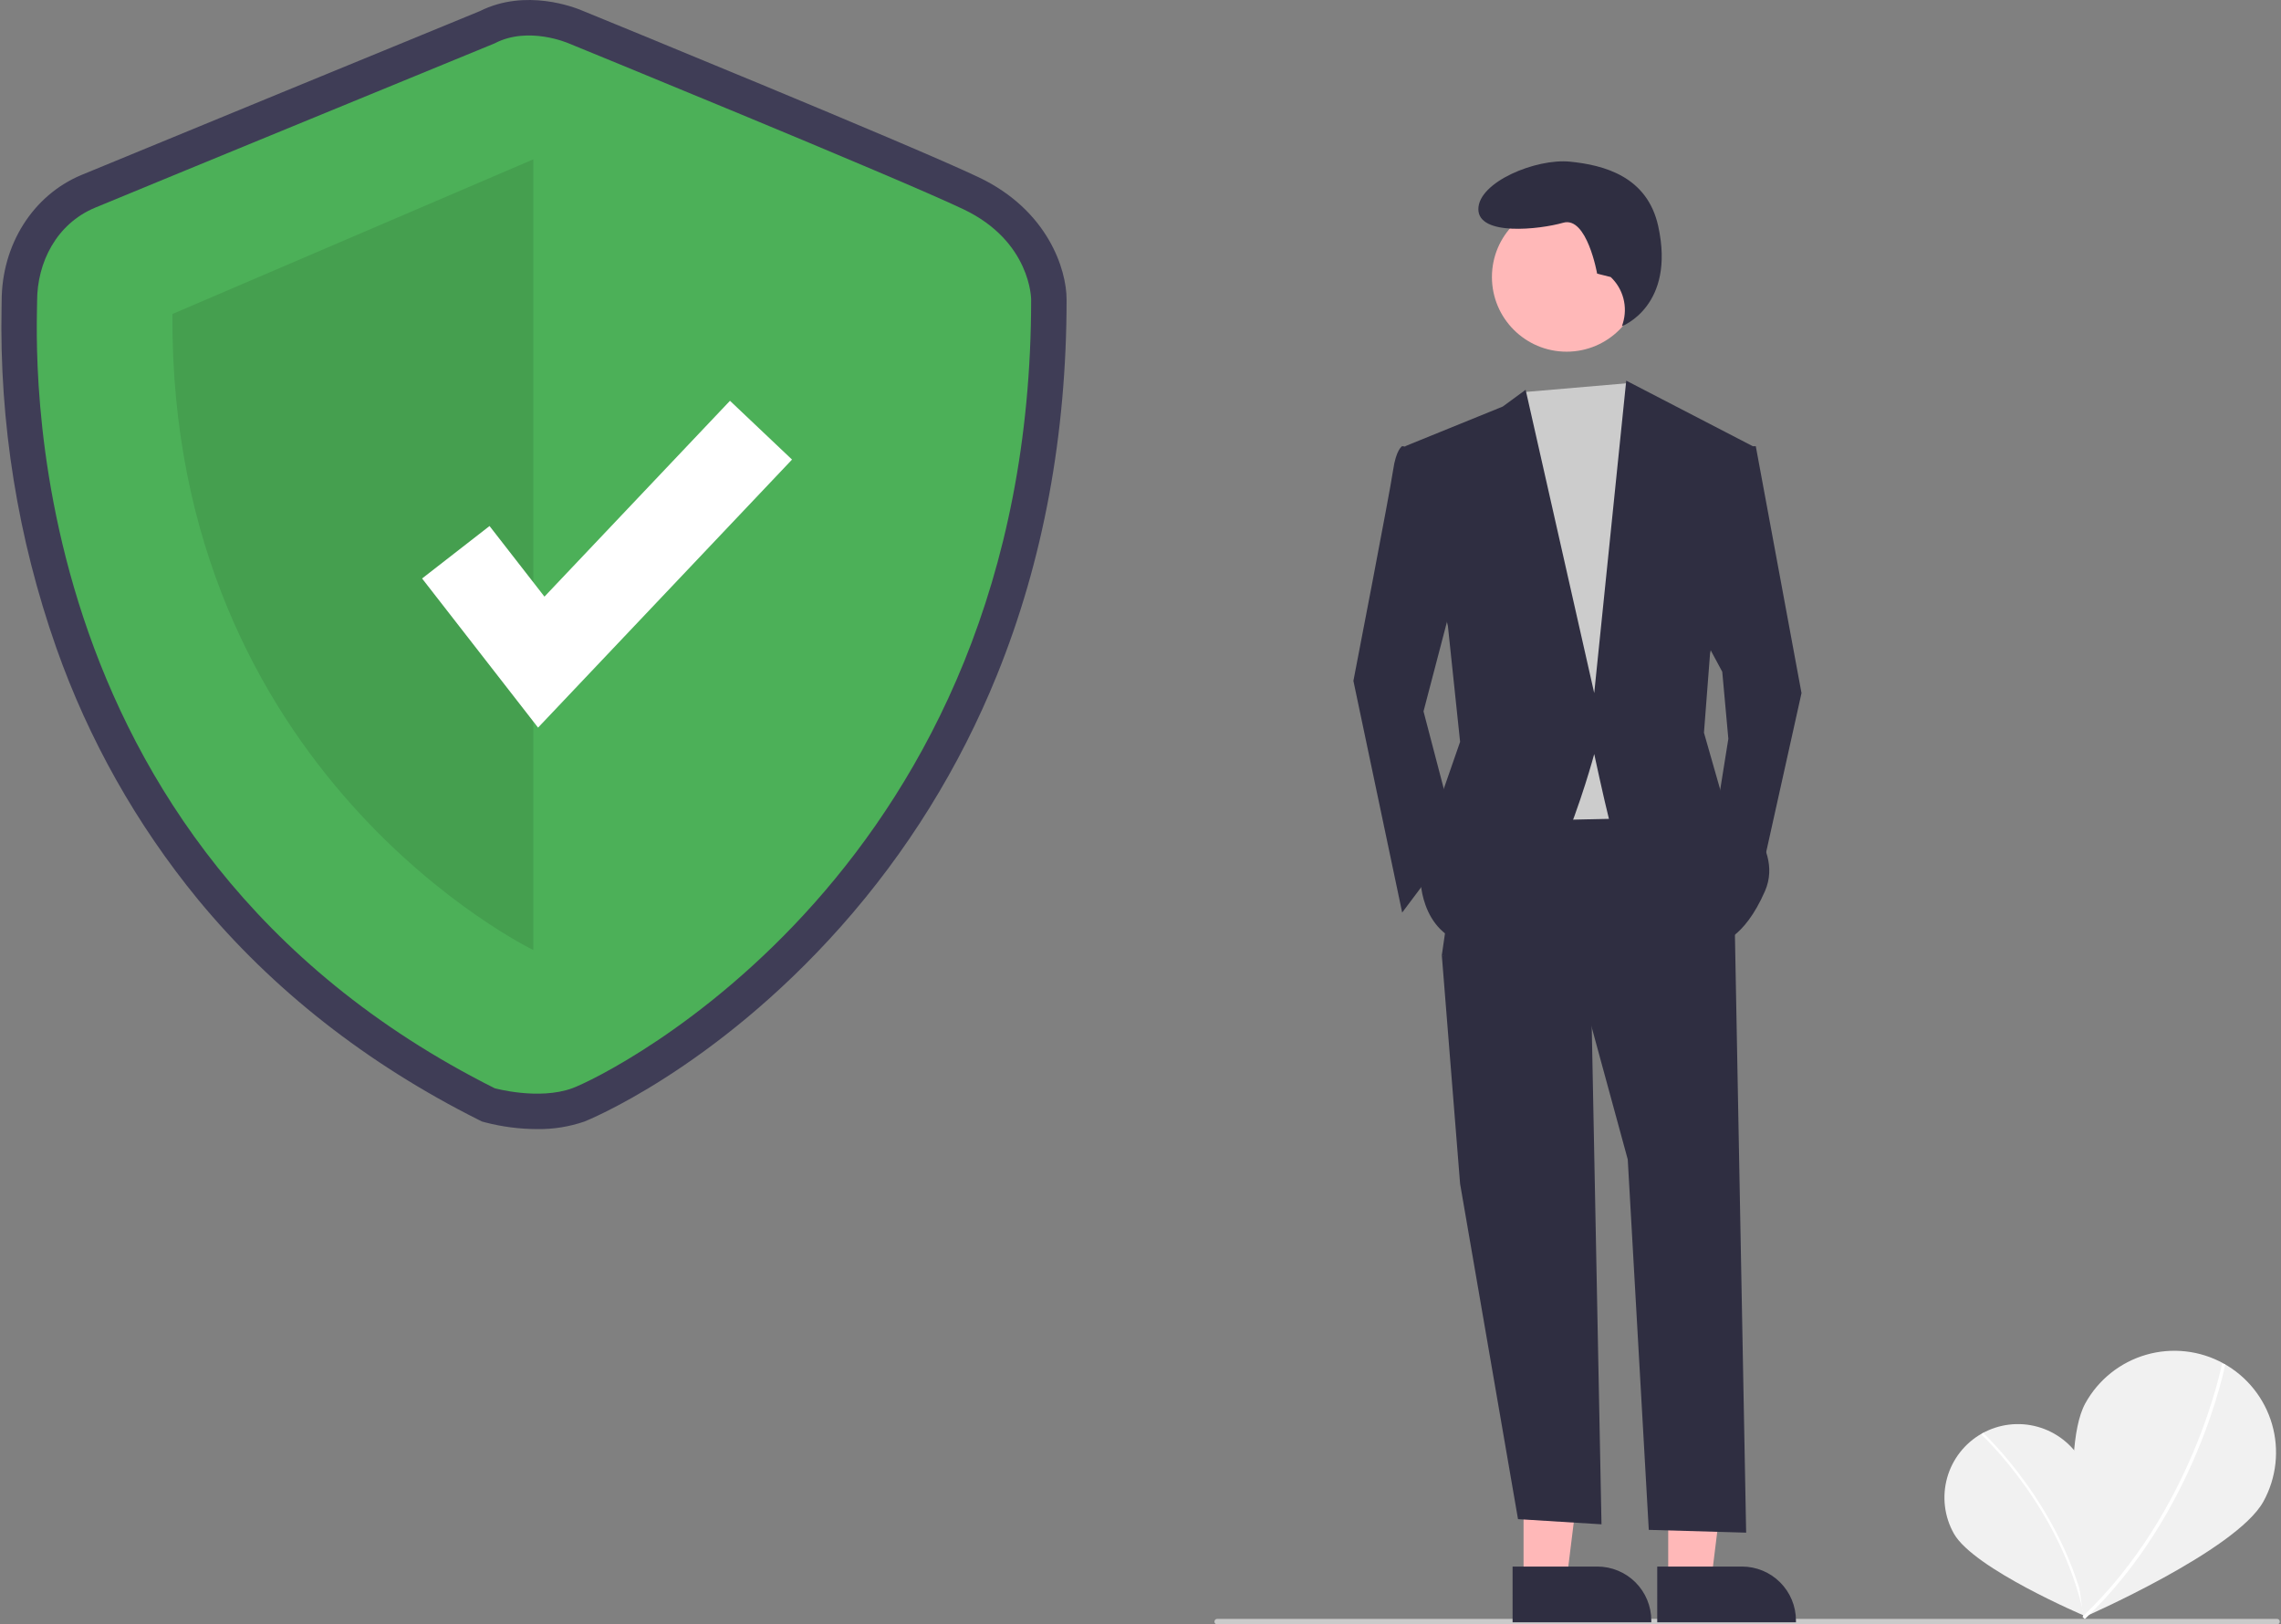 <svg width="820" height="584" viewBox="0 0 820 584" fill="none" xmlns="http://www.w3.org/2000/svg">
<rect x="0" y="0" width="820" height="584" fill="#808080" stroke="none"/>
<g clip-path="url(#clip0_58_1074)">
<path d="M748.402 525.359C755.585 538.057 749.494 580.945 749.494 580.945C749.494 580.945 709.603 564.059 702.42 551.366C698.979 545.269 698.1 538.056 699.975 531.31C701.85 524.565 706.326 518.84 712.42 515.393C718.513 511.947 725.726 511.06 732.473 512.929C739.22 514.798 744.949 519.269 748.402 525.359Z" fill="#F1F1F1"/>
<path d="M750.072 580.89L749.225 581.069C741.063 542.29 712.559 515.993 712.272 515.732L712.855 515.092C713.144 515.355 741.851 541.83 750.072 580.89Z" fill="white"/>
<path d="M813.673 539.818C803.925 557.501 748.967 581.456 748.967 581.456C748.967 581.456 739.906 522.193 749.648 504.515C754.33 496.025 762.192 489.742 771.506 487.049C780.82 484.356 790.822 485.473 799.312 490.154C807.802 494.836 814.085 502.698 816.778 512.012C819.471 521.326 818.355 531.328 813.673 539.818Z" fill="#F1F1F1"/>
<path d="M749.452 582.098L748.626 581.229C788.395 543.46 798.69 490.784 798.79 490.256L799.968 490.477C799.868 491.009 789.51 544.055 749.452 582.098Z" fill="white"/>
<path d="M193.066 405.919C186.776 405.898 180.514 405.088 174.426 403.508L173.226 403.176L172.113 402.618C131.871 382.442 97.921 355.791 71.206 323.407C49.092 296.442 31.85 265.827 20.257 232.937C6.393 193.559 -0.276 152.01 0.566 110.272C0.583 109.396 0.597 108.72 0.597 108.254C0.597 87.965 11.859 70.162 29.289 62.9C42.628 57.342 163.744 7.595 172.495 4C188.975 -4.257 206.557 2.635 209.371 3.84C215.681 6.421 327.646 52.215 351.841 63.737C376.777 75.611 383.43 96.942 383.43 107.674C383.43 156.263 375.015 201.672 358.419 242.642C345.016 275.804 326.019 306.419 302.257 333.153C256.41 384.747 210.551 403.037 210.108 403.198C204.628 405.084 198.861 406.005 193.066 405.919ZM182.281 379.205C186.257 380.097 195.411 381.434 201.377 379.257C208.956 376.493 247.339 356.589 283.207 316.225C332.764 260.456 357.91 190.35 357.946 107.854C357.858 106.182 356.671 94.262 340.885 86.745C317.159 75.447 200.781 27.86 199.609 27.381L199.287 27.244C196.848 26.222 189.086 24.07 183.736 26.873L182.665 27.373C181.368 27.905 52.802 80.71 39.09 86.423C29.498 90.42 26.081 100.321 26.081 108.254C26.081 108.833 26.066 109.677 26.045 110.767C24.949 167.214 38.011 306.113 182.281 379.205Z" fill="#3F3D56"/>
<path d="M177.824 15.586C177.824 15.586 48.089 68.87 34.189 74.662C20.289 80.454 13.339 94.354 13.339 108.254C13.339 122.154 2.914 303.532 177.824 391.228C177.824 391.228 193.699 395.62 205.743 391.228C217.787 386.836 370.688 312.702 370.688 107.675C370.688 107.675 370.688 86.825 346.363 75.241C322.038 63.658 204.429 15.586 204.429 15.586C204.429 15.586 189.986 9.216 177.824 15.586Z" fill="#4CB058"/>
<path opacity="0.1" d="M191.724 57.286V341.536C191.724 341.536 60.831 278.53 61.99 112.887L191.724 57.286Z" fill="black"/>
<path d="M193.431 261.581L151.735 207.969L175.983 189.11L195.726 214.494L262.421 144.088L284.724 165.219L193.431 261.581Z" fill="white"/>
<path d="M818.57 584H437.57C437.305 584 437.051 583.895 436.863 583.707C436.676 583.52 436.57 583.265 436.57 583C436.57 582.735 436.676 582.48 436.863 582.293C437.051 582.105 437.305 582 437.57 582H818.57C818.836 582 819.09 582.105 819.277 582.293C819.465 582.48 819.57 582.735 819.57 583C819.57 583.265 819.465 583.52 819.277 583.707C819.09 583.895 818.836 584 818.57 584Z" fill="#CACACA"/>
<path d="M547.706 568.237L563.171 568.236L570.529 508.583L547.703 508.584L547.706 568.237Z" fill="#FFB8B8"/>
<path d="M543.761 563.188L574.218 563.187H574.22C579.367 563.187 584.304 565.232 587.944 568.872C591.584 572.512 593.629 577.448 593.63 582.596V583.227L543.762 583.229L543.761 563.188Z" fill="#2F2E41"/>
<path d="M599.706 568.237L615.171 568.236L622.529 508.583L599.703 508.584L599.706 568.237Z" fill="#FFB8B8"/>
<path d="M595.761 563.188L626.218 563.187H626.22C631.367 563.187 636.304 565.232 639.944 568.872C643.584 572.512 645.629 577.448 645.63 582.596V583.227L595.762 583.229L595.761 563.188Z" fill="#2F2E41"/>
<path d="M572.014 358.75L575.724 548L545.713 546.139L524.893 425.597L518.317 343.408L572.014 358.75Z" fill="#2F2E41"/>
<path d="M623.519 326.97L627.724 551L592.724 550L585.164 416.829L572.014 368.612L518.318 343.408L527.085 283.137L605.985 282.041L623.519 326.97Z" fill="#2F2E41"/>
<path d="M563.176 126.432C577.998 126.432 590.014 114.416 590.014 99.594C590.014 84.772 577.998 72.756 563.176 72.756C548.353 72.756 536.337 84.772 536.337 99.594C536.337 114.416 548.353 126.432 563.176 126.432Z" fill="#FFB8B8"/>
<path d="M585.436 137.738L589.547 143.966L600.506 174.649L591.739 294.095L540.234 295.192L533.66 158.211L547.433 140.995L585.436 137.738Z" fill="#CCCCCC"/>
<path d="M512.838 161.499L504.071 160.403C504.071 160.403 501.88 161.499 500.784 169.17C499.688 176.841 486.538 244.783 486.538 244.783L504.071 328.067L523.797 301.767L511.742 255.741L523.797 209.716L512.838 161.499Z" fill="#2F2E41"/>
<path d="M624.614 160.404H631.189L647.627 249.166L632.285 318.204L616.943 293L621.326 265.604L619.135 241.496L611.464 227.249L624.614 160.404Z" fill="#2F2E41"/>
<path d="M579.035 99.594L574.155 98.374C574.155 98.374 570.495 77.635 561.956 80.075C553.416 82.515 531.458 84.955 531.458 75.195C531.458 65.436 552.197 56.897 564.396 58.117C576.595 59.337 592.175 63.383 596.114 81.295C602.427 110.008 583.087 117.26 583.087 117.26L583.409 116.215C584.303 113.312 584.367 110.217 583.594 107.28C582.821 104.343 581.242 101.681 579.035 99.594Z" fill="#2F2E41"/>
<path d="M505.167 160.403L540.234 146.157L548.453 140.13L573.11 249.166L584.616 136.843L630.093 160.403L614.751 234.92L612.56 263.412L619.135 286.425C619.135 286.425 642.147 302.863 634.477 320.396C626.806 337.929 618.039 339.025 618.039 339.025C618.039 339.025 580.78 303.958 578.589 295.192C576.397 286.425 573.11 271.083 573.11 271.083C573.11 271.083 554.48 341.217 532.564 340.121C510.647 339.025 510.647 316.013 510.647 316.013L516.126 291.904L524.893 266.7L520.509 225.058L505.167 160.403Z" fill="#2F2E41"/>
</g>
<defs>
<clipPath id="clip0_58_1074">
<rect width="819.07" height="584" fill="white" transform="translate(0.5)"/>
</clipPath>
</defs>
</svg>
